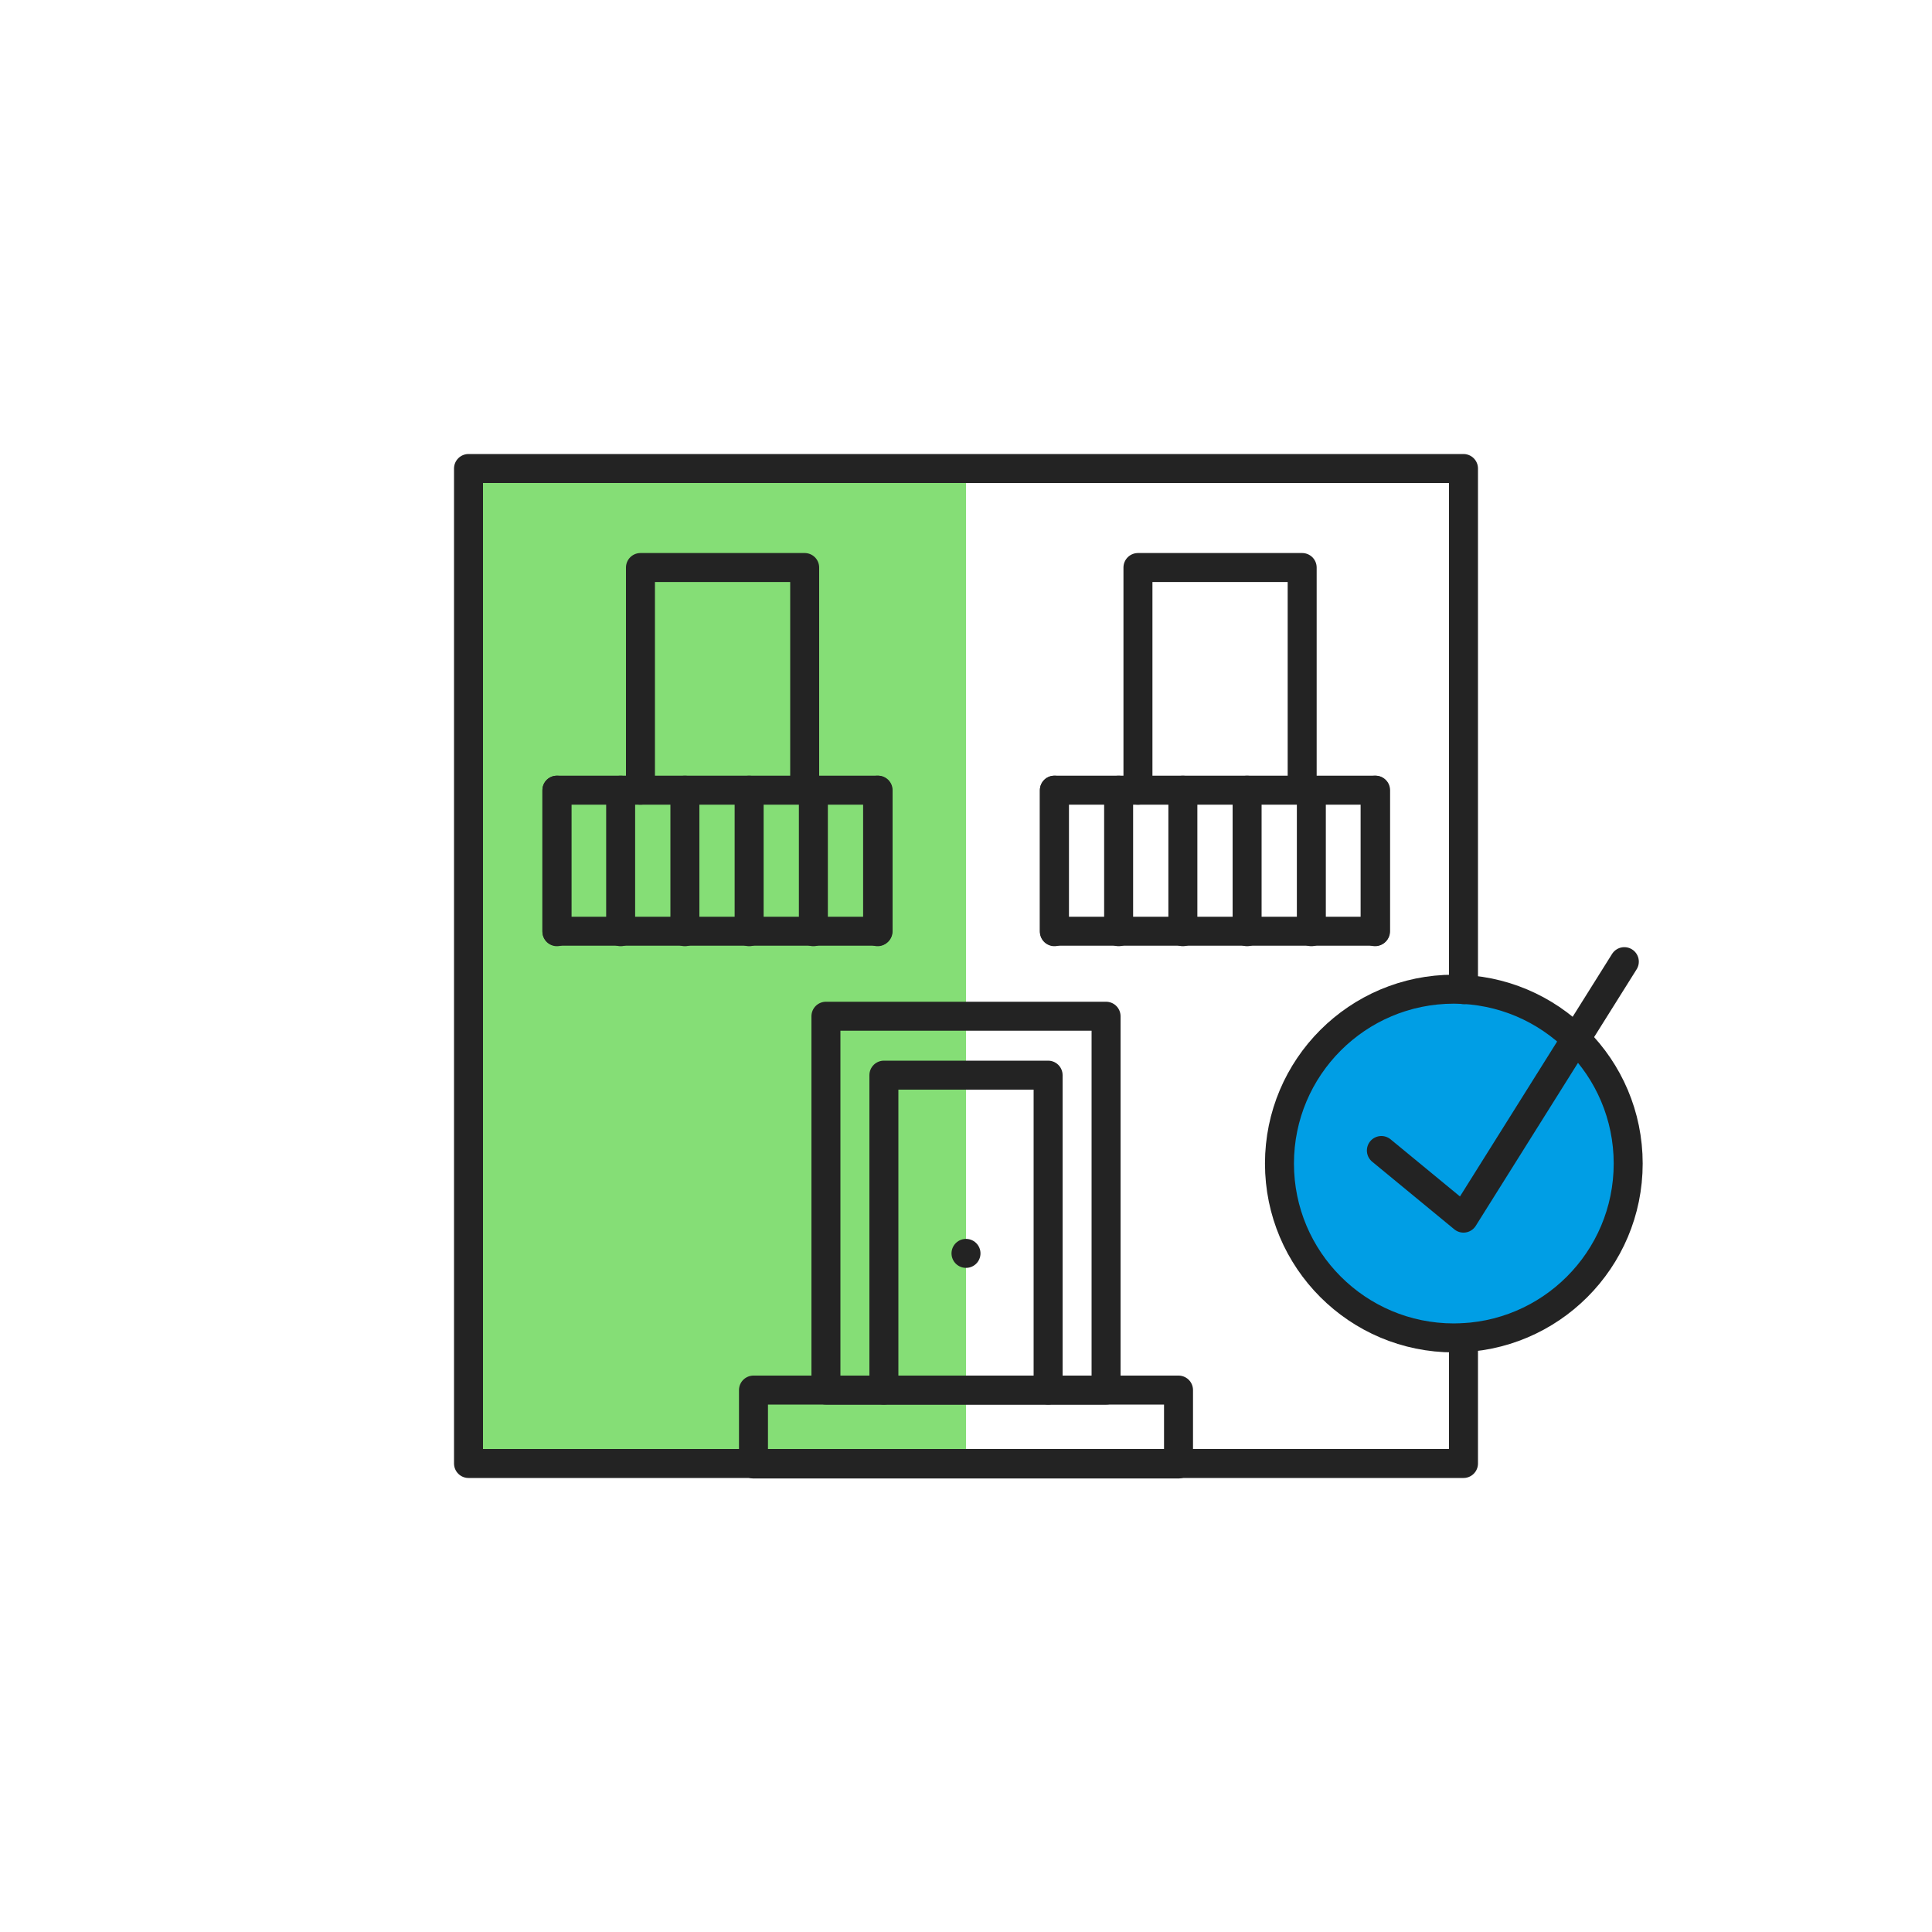 <?xml version="1.0" encoding="utf-8"?>
<!-- Generator: Adobe Illustrator 27.0.1, SVG Export Plug-In . SVG Version: 6.00 Build 0)  -->
<svg version="1.1" id="Layer_1" xmlns="http://www.w3.org/2000/svg" xmlns:xlink="http://www.w3.org/1999/xlink" x="0px" y="0px"
	 viewBox="0 0 400 400" style="enable-background:new 0 0 400 400;" xml:space="preserve">
<style type="text/css">
	.st0{fill:#009EE5;}
	.st1{fill:#85DE76;}
	.st2{fill:none;stroke:#232323;stroke-width:6;stroke-linecap:round;stroke-linejoin:round;stroke-miterlimit:10;}
</style>
<circle class="st0" cx="301" cy="240.9" r="36.1"/>
<rect x="97" y="95.5" class="st1" width="103" height="207.5"/>
<circle class="st2" cx="301" cy="240.9" r="36.1"/>
<polyline class="st2" points="183,287.8 183,222.6 217,222.6 217,287.8 "/>
<g>
	<polyline class="st2" points="132.6,163.6 132.6,117.5 166.6,117.5 166.6,163.6 	"/>
	<rect x="115.3" y="163.6" class="st2" width="66.5" height="29.2"/>
	<g>
		<line class="st2" x1="115.3" y1="163.6" x2="115.3" y2="192.9"/>
		<line class="st2" x1="128.5" y1="163.6" x2="128.5" y2="192.9"/>
		<line class="st2" x1="141.8" y1="163.6" x2="141.8" y2="192.9"/>
		<line class="st2" x1="155.1" y1="163.6" x2="155.1" y2="192.9"/>
		<line class="st2" x1="168.4" y1="163.6" x2="168.4" y2="192.9"/>
		<line class="st2" x1="181.7" y1="163.6" x2="181.7" y2="192.9"/>
	</g>
</g>
<g>
	<polyline class="st2" points="235.6,163.6 235.6,117.5 269.6,117.5 269.6,163.6 	"/>
	<rect x="218.3" y="163.6" class="st2" width="66.5" height="29.2"/>
	<g>
		<line class="st2" x1="218.3" y1="163.6" x2="218.3" y2="192.9"/>
		<line class="st2" x1="231.6" y1="163.6" x2="231.6" y2="192.9"/>
		<line class="st2" x1="244.9" y1="163.6" x2="244.9" y2="192.9"/>
		<line class="st2" x1="258.2" y1="163.6" x2="258.2" y2="192.9"/>
		<line class="st2" x1="271.5" y1="163.6" x2="271.5" y2="192.9"/>
		<line class="st2" x1="284.7" y1="163.6" x2="284.7" y2="192.9"/>
	</g>
</g>
<polyline class="st2" points="303,204.9 303,97 97,97 97,303 303,303 303,277 "/>
<polyline class="st2" points="286,238.2 303,252.2 336.3,199.1 "/>
<rect x="171" y="210.4" class="st2" width="58" height="77.4"/>
<line class="st2" x1="200" y1="259.5" x2="200" y2="259.5"/>
<rect x="156" y="287.8" class="st2" width="88" height="15.3"/>
</svg>
